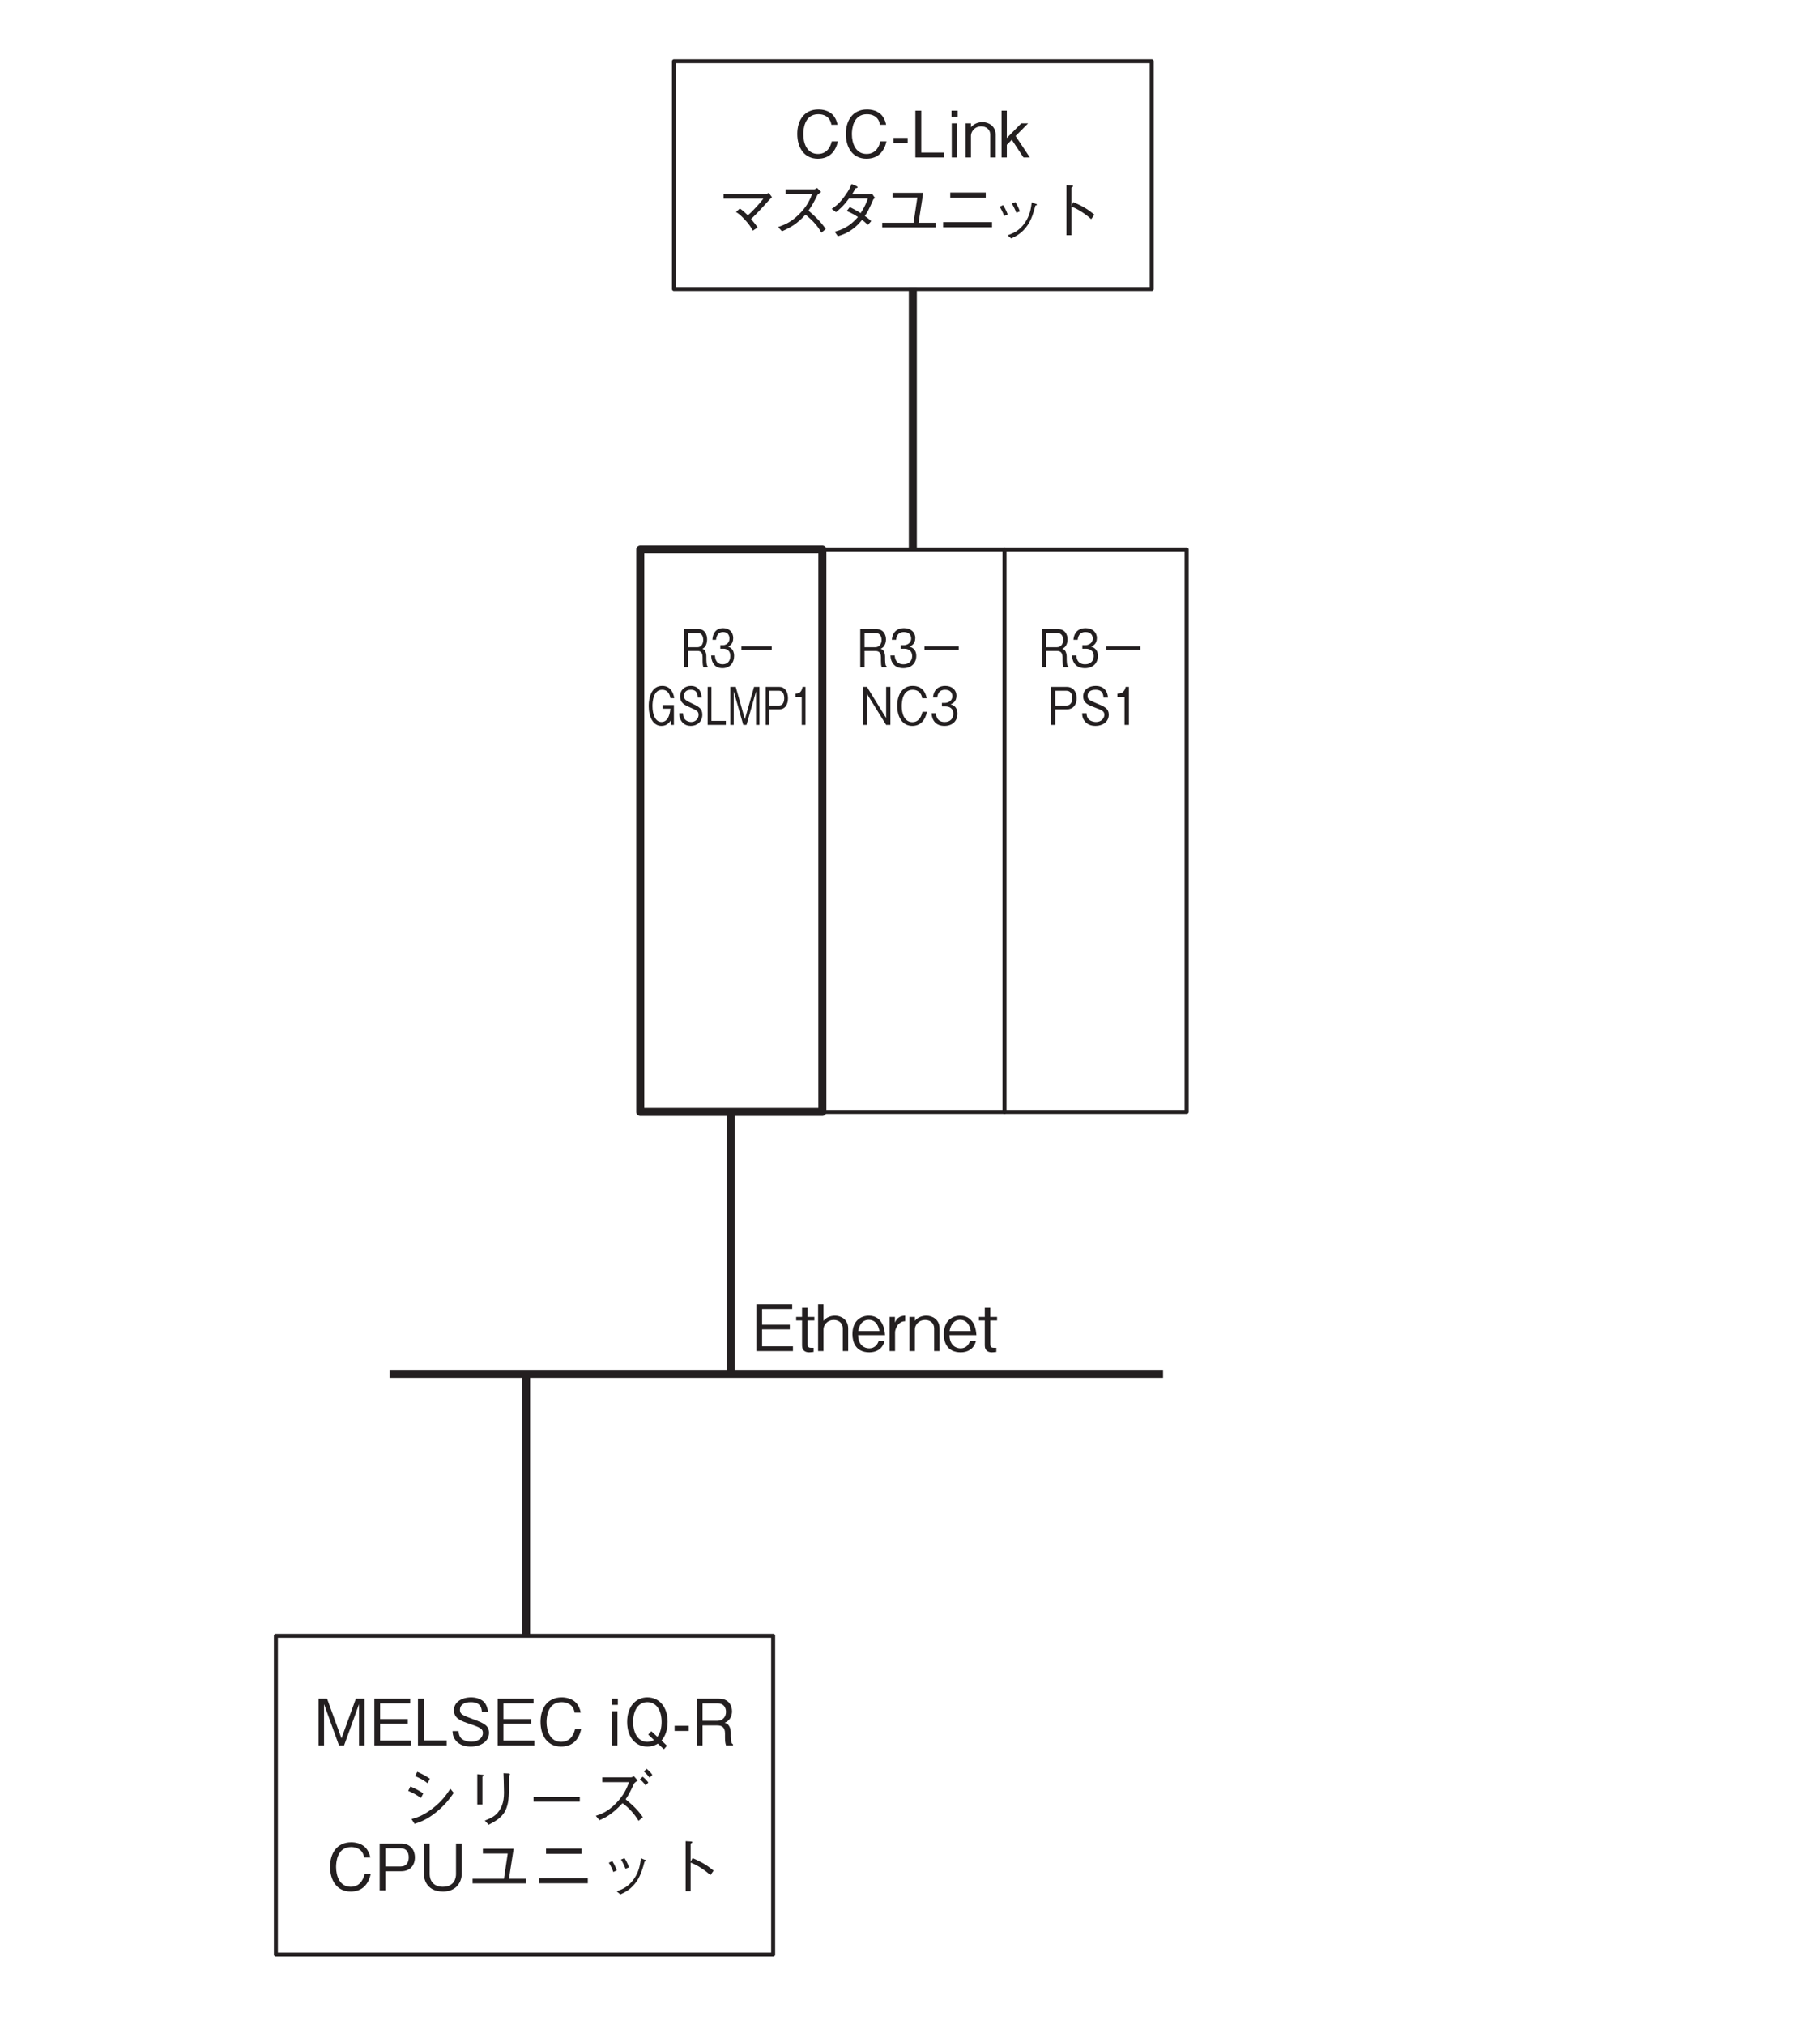 <?xml version="1.0" encoding="UTF-8"?>
<svg xmlns="http://www.w3.org/2000/svg" xmlns:xlink="http://www.w3.org/1999/xlink" width="226.77pt" height="252.29pt" viewBox="0 0 226.77 252.29" version="1.2">
<defs>
<g>
<symbol overflow="visible" id="glyph0-0">
<path style="stroke:none;" d="M 0.797 0.953 L 7.188 0.953 L 7.188 -7.031 L 0.797 -7.031 Z M 4 -3.359 L 1.453 -6.625 L 6.531 -6.625 Z M 4.25 -3.031 L 6.781 -6.297 L 6.781 0.234 Z M 1.453 0.562 L 4 -2.703 L 6.531 0.562 Z M 1.203 -6.297 L 3.734 -3.031 L 1.203 0.234 Z M 1.203 -6.297 "/>
</symbol>
<symbol overflow="visible" id="glyph0-1">
<path style="stroke:none;" d="M 5.188 0 L 5.188 -0.594 L 1.344 -0.594 L 1.344 -2.703 L 4.797 -2.703 L 4.797 -3.281 L 1.344 -3.281 L 1.344 -5.234 L 5.094 -5.234 L 5.094 -5.828 L 0.625 -5.828 L 0.625 0 Z M 5.188 0 "/>
</symbol>
<symbol overflow="visible" id="glyph0-2">
<path style="stroke:none;" d="M 2.391 -3.812 L 2.391 -4.25 L 1.547 -4.25 L 1.547 -5.391 L 0.859 -5.391 L 0.859 -4.25 L 0.125 -4.25 L 0.125 -3.812 L 0.859 -3.812 L 0.859 -0.688 C 0.859 -0.031 1.312 0.156 1.734 0.156 C 1.891 0.156 2 0.141 2.297 0.109 L 2.297 -0.406 L 2.109 -0.406 C 1.797 -0.406 1.547 -0.406 1.547 -0.859 L 1.547 -3.812 Z M 2.391 -3.812 "/>
</symbol>
<symbol overflow="visible" id="glyph0-3">
<path style="stroke:none;" d="M 4.094 0 L 4.094 -2.828 C 4.094 -3.938 3.188 -4.406 2.453 -4.406 C 1.906 -4.406 1.359 -4.188 1.016 -3.766 L 1.016 -5.828 L 0.344 -5.828 L 0.344 0 L 1.016 0 L 1.016 -2.719 C 1.016 -3.156 1.422 -3.875 2.312 -3.875 C 2.828 -3.875 3.422 -3.562 3.422 -2.812 L 3.422 0 Z M 4.094 0 "/>
</symbol>
<symbol overflow="visible" id="glyph0-4">
<path style="stroke:none;" d="M 4.25 -1.984 C 4.219 -2.312 4.188 -2.812 3.938 -3.328 C 3.688 -3.859 3.188 -4.406 2.234 -4.406 C 1.312 -4.406 0.188 -3.844 0.188 -2.094 C 0.188 -1.188 0.547 0.156 2.297 0.156 C 3.109 0.156 3.906 -0.203 4.188 -1.234 L 3.453 -1.234 C 3.344 -0.969 3.094 -0.344 2.266 -0.344 C 1.672 -0.344 0.922 -0.734 0.891 -1.984 Z M 3.547 -2.5 L 0.906 -2.5 C 1.047 -3.266 1.422 -3.891 2.234 -3.891 C 3.281 -3.891 3.5 -2.781 3.547 -2.5 Z M 3.547 -2.5 "/>
</symbol>
<symbol overflow="visible" id="glyph0-5">
<path style="stroke:none;" d="M 2.328 -3.719 L 2.328 -4.406 C 1.469 -4.406 1.188 -3.859 1.047 -3.562 L 1.047 -4.25 L 0.391 -4.25 L 0.391 0 L 1.062 0 L 1.062 -2.328 C 1.062 -2.656 1.266 -3.094 1.453 -3.312 C 1.703 -3.578 1.969 -3.719 2.328 -3.719 Z M 2.328 -3.719 "/>
</symbol>
<symbol overflow="visible" id="glyph0-6">
<path style="stroke:none;" d="M 4.094 0 L 4.094 -2.828 C 4.094 -3.938 3.188 -4.406 2.453 -4.406 C 1.906 -4.406 1.359 -4.188 1.016 -3.766 L 1.016 -4.25 L 0.344 -4.25 L 0.344 0 L 1.016 0 L 1.016 -2.719 C 1.016 -3.156 1.422 -3.875 2.312 -3.875 C 2.828 -3.875 3.422 -3.562 3.422 -2.812 L 3.422 0 Z M 4.094 0 "/>
</symbol>
<symbol overflow="visible" id="glyph0-7">
<path style="stroke:none;" d="M 6.344 0 L 6.344 -5.828 L 5.266 -5.828 L 3.469 -0.875 L 1.672 -5.828 L 0.609 -5.828 L 0.609 0 L 1.297 0 L 1.297 -5.141 L 3.156 0 L 3.797 0 L 5.656 -5.141 L 5.656 0 Z M 6.344 0 "/>
</symbol>
<symbol overflow="visible" id="glyph0-8">
<path style="stroke:none;" d="M 4.172 0 L 4.172 -0.609 L 1.328 -0.609 L 1.328 -5.828 L 0.594 -5.828 L 0.594 0 Z M 4.172 0 "/>
</symbol>
<symbol overflow="visible" id="glyph0-9">
<path style="stroke:none;" d="M 5.016 -1.562 C 5.016 -2.453 4.391 -2.766 3.109 -3.234 C 1.656 -3.781 1.391 -3.875 1.391 -4.438 C 1.391 -5.016 1.859 -5.391 2.75 -5.391 C 4.031 -5.391 4.094 -4.562 4.125 -4.188 L 4.875 -4.188 C 4.859 -4.391 4.812 -4.781 4.562 -5.188 C 4.094 -5.906 3.156 -5.984 2.781 -5.984 C 1.594 -5.984 0.641 -5.375 0.641 -4.391 C 0.641 -3.344 1.531 -3.031 2.672 -2.656 C 4 -2.203 4.25 -2.031 4.25 -1.531 C 4.25 -1.016 3.75 -0.453 2.812 -0.453 C 2.594 -0.453 2.047 -0.5 1.656 -0.781 C 1.266 -1.078 1.234 -1.547 1.219 -1.781 L 0.469 -1.781 C 0.484 -1.516 0.5 -1.109 0.797 -0.703 C 1.328 0.062 2.25 0.156 2.734 0.156 C 3.969 0.156 5.016 -0.484 5.016 -1.562 Z M 5.016 -1.562 "/>
</symbol>
<symbol overflow="visible" id="glyph0-10">
<path style="stroke:none;" d="M 5.562 -2 L 4.797 -2 C 4.719 -1.703 4.422 -0.438 3.078 -0.438 C 1.703 -0.438 1.25 -1.781 1.25 -2.906 C 1.25 -3.453 1.359 -5.391 3.125 -5.391 C 3.75 -5.391 4.578 -5.141 4.75 -4.078 L 5.516 -4.078 C 5.469 -4.297 5.391 -4.656 5.125 -5.062 C 4.562 -5.906 3.531 -5.984 3.141 -5.984 C 1.328 -5.984 0.5 -4.578 0.5 -2.938 C 0.5 -1.203 1.375 0.156 3.062 0.156 C 4.547 0.156 5.281 -0.781 5.562 -2 Z M 5.562 -2 "/>
</symbol>
<symbol overflow="visible" id="glyph0-11">
<path style="stroke:none;" d=""/>
</symbol>
<symbol overflow="visible" id="glyph0-12">
<path style="stroke:none;" d="M 1.422 -5.047 L 1.422 -5.828 L 0.656 -5.828 L 0.656 -5.047 Z M 1.375 0 L 1.375 -4.25 L 0.688 -4.25 L 0.688 0 Z M 1.375 0 "/>
</symbol>
<symbol overflow="visible" id="glyph0-13">
<path style="stroke:none;" d="M 5.562 -2.922 C 5.562 -4.797 4.516 -5.984 3.031 -5.984 C 1.547 -5.984 0.516 -4.781 0.516 -2.922 C 0.516 -1.047 1.531 0.156 3.031 0.156 C 3.75 0.156 4.203 -0.125 4.344 -0.219 L 5.094 0.484 L 5.484 0.047 L 4.797 -0.609 C 5.484 -1.359 5.562 -2.469 5.562 -2.922 Z M 4.812 -2.922 C 4.812 -2.266 4.688 -1.594 4.281 -1.062 L 3.531 -1.766 L 3.141 -1.344 L 3.859 -0.672 C 3.609 -0.516 3.328 -0.438 3.031 -0.438 C 1.922 -0.438 1.266 -1.469 1.266 -2.922 C 1.266 -4.391 1.922 -5.391 3.031 -5.391 C 4.156 -5.391 4.812 -4.359 4.812 -2.922 Z M 4.812 -2.922 "/>
</symbol>
<symbol overflow="visible" id="glyph0-14">
<path style="stroke:none;" d="M 2.141 -1.797 L 2.141 -2.438 L 0.375 -2.438 L 0.375 -1.797 Z M 2.141 -1.797 "/>
</symbol>
<symbol overflow="visible" id="glyph0-15">
<path style="stroke:none;" d="M 5.141 0 L 5.141 -0.125 C 5.016 -0.203 4.969 -0.266 4.922 -0.453 C 4.891 -0.609 4.859 -0.875 4.859 -1.125 L 4.859 -1.562 C 4.859 -1.734 4.844 -2.094 4.656 -2.406 C 4.484 -2.703 4.312 -2.75 4.094 -2.812 C 4.25 -2.875 4.406 -2.953 4.562 -3.109 C 4.859 -3.375 5.016 -3.828 5.016 -4.25 C 5.016 -4.984 4.578 -5.828 3.391 -5.828 L 0.625 -5.828 L 0.625 0 L 1.344 0 L 1.344 -2.484 L 3.172 -2.484 C 3.703 -2.484 4.141 -2.297 4.141 -1.5 L 4.141 -1 C 4.141 -0.516 4.172 -0.297 4.266 0 Z M 4.266 -4.172 C 4.266 -3.562 3.859 -3.062 3.188 -3.062 L 1.344 -3.062 L 1.344 -5.234 L 3.25 -5.234 C 3.953 -5.234 4.266 -4.734 4.266 -4.172 Z M 4.266 -4.172 "/>
</symbol>
<symbol overflow="visible" id="glyph0-16">
<path style="stroke:none;" d="M 2.312 -5.75 C 3.141 -5.391 3.516 -5.141 3.859 -4.859 L 4.156 -5.422 C 3.641 -5.781 3.062 -6.078 2.578 -6.281 Z M 1.453 -3.906 C 2.203 -3.578 2.578 -3.359 3.031 -3.016 L 3.328 -3.594 C 2.781 -3.969 2.156 -4.281 1.719 -4.453 Z M 6.703 -4.172 C 6.219 -3.453 5.672 -2.609 4.406 -1.656 C 3.25 -0.781 2.469 -0.562 1.859 -0.391 L 2.25 0.203 C 3 -0.047 3.812 -0.328 5.016 -1.312 C 6.141 -2.25 6.688 -3.031 7.125 -3.656 Z M 6.703 -4.172 "/>
</symbol>
<symbol overflow="visible" id="glyph0-17">
<path style="stroke:none;" d="M 2.078 -5.984 L 2.078 -2.203 L 2.719 -2.203 L 2.719 -5.672 C 2.859 -5.781 2.859 -5.797 2.859 -5.844 C 2.859 -5.906 2.766 -5.922 2.703 -5.922 Z M 3.5 0.312 C 4.25 -0.078 5.312 -0.609 5.719 -1.781 C 6.047 -2.703 6.031 -3.484 6.031 -5.766 C 6.141 -5.938 6.156 -5.953 6.156 -5.984 C 6.156 -6.062 6.016 -6.062 5.984 -6.078 L 5.344 -6.109 C 5.359 -5.484 5.359 -5.438 5.375 -5.188 C 5.375 -4.969 5.406 -3.906 5.406 -3.672 C 5.406 -2.406 5.062 -1.719 4.609 -1.172 C 4.281 -0.797 3.938 -0.562 3.016 -0.203 Z M 3.5 0.312 "/>
</symbol>
<symbol overflow="visible" id="glyph0-18">
<path style="stroke:none;" d="M 6.875 -2.562 L 6.875 -3.141 L 1.109 -3.141 L 1.109 -2.562 Z M 6.875 -2.562 "/>
</symbol>
<symbol overflow="visible" id="glyph0-19">
<path style="stroke:none;" d="M 5.641 -5.734 C 5.547 -5.688 5.375 -5.594 5.281 -5.594 L 1.703 -5.594 L 1.703 -5 L 5.031 -5 C 4.781 -4.312 4.453 -3.438 3.422 -2.375 C 2.391 -1.312 1.578 -1.016 0.891 -0.797 L 1.344 -0.25 C 1.938 -0.5 2.891 -0.922 4.219 -2.375 C 5.016 -1.797 5.672 -1.078 6.219 -0.172 L 6.75 -0.625 C 6.25 -1.375 5.656 -2 4.609 -2.859 C 4.938 -3.344 5.062 -3.531 5.672 -4.844 C 5.766 -4.953 5.797 -4.984 6.109 -5.203 Z M 6.875 -6.328 C 7.234 -6.031 7.469 -5.719 7.594 -5.547 L 7.938 -5.906 C 7.703 -6.234 7.453 -6.469 7.234 -6.656 Z M 6.391 -5.359 C 6.609 -5.172 6.922 -4.859 7.094 -4.594 L 7.438 -4.953 C 7.359 -5.062 7.078 -5.406 6.734 -5.672 Z M 6.391 -5.359 "/>
</symbol>
<symbol overflow="visible" id="glyph0-20">
<path style="stroke:none;" d="M 5.016 -4.094 C 5.016 -5.188 4.297 -5.828 3.328 -5.828 L 0.625 -5.828 L 0.625 0 L 1.344 0 L 1.344 -2.375 L 3.328 -2.375 C 4.406 -2.375 5.016 -3.109 5.016 -4.094 Z M 4.25 -4.109 C 4.25 -3.516 3.984 -2.969 3.25 -2.969 L 1.344 -2.969 L 1.344 -5.234 L 3.25 -5.234 C 3.922 -5.234 4.25 -4.797 4.25 -4.109 Z M 4.25 -4.109 "/>
</symbol>
<symbol overflow="visible" id="glyph0-21">
<path style="stroke:none;" d="M 5.391 -2.109 L 5.391 -5.828 L 4.672 -5.828 L 4.672 -2 C 4.672 -1.641 4.547 -0.438 3.016 -0.438 C 1.828 -0.438 1.391 -1.266 1.391 -2 L 1.391 -5.828 L 0.656 -5.828 L 0.656 -2.109 C 0.656 -1.609 0.859 0.156 3.062 0.156 C 4.594 0.156 5.391 -0.891 5.391 -2.109 Z M 5.391 -2.109 "/>
</symbol>
<symbol overflow="visible" id="glyph0-22">
<path style="stroke:none;" d="M 4.594 -1.438 L 0.688 -1.438 L 0.688 -0.859 L 7.344 -0.859 L 7.344 -1.438 L 5.219 -1.438 L 5.797 -5.172 L 1.969 -5.172 L 1.969 -4.578 L 5.062 -4.578 Z M 4.594 -1.438 "/>
</symbol>
<symbol overflow="visible" id="glyph0-23">
<path style="stroke:none;" d="M 6.281 -4.547 L 6.281 -5.203 L 1.859 -5.203 L 1.859 -4.547 Z M 0.969 -0.875 L 7.062 -0.875 L 7.062 -1.516 L 0.969 -1.516 Z M 0.969 -0.875 "/>
</symbol>
<symbol overflow="visible" id="glyph0-24">
<path style="stroke:none;" d="M 1.703 -3.438 C 1.859 -3.188 2.094 -2.781 2.266 -2.281 L 2.703 -2.484 C 2.516 -3 2.266 -3.438 2.141 -3.641 Z M 3.219 -3.828 C 3.344 -3.641 3.594 -3.188 3.781 -2.688 L 4.219 -2.859 C 4.062 -3.344 3.812 -3.781 3.656 -4.016 Z M 3.141 0.516 C 3.797 0.203 4.516 -0.156 5.188 -1.141 C 5.672 -1.844 5.953 -2.781 6.156 -3.578 C 6.328 -3.641 6.344 -3.641 6.344 -3.703 C 6.344 -3.734 6.297 -3.781 6.109 -3.828 L 5.703 -4 C 5.609 -3.266 5.5 -2.375 4.828 -1.406 C 4.109 -0.391 3.359 -0.125 2.688 0.125 Z M 3.141 0.516 "/>
</symbol>
<symbol overflow="visible" id="glyph0-25">
<path style="stroke:none;" d="M 3.922 -3.547 L 3.922 -5.812 C 4.062 -5.906 4.125 -5.938 4.125 -5.984 C 4.125 -6.094 3.938 -6.094 3.891 -6.094 L 3.297 -6.125 L 3.297 0.109 L 3.922 0.109 L 3.922 -3.453 C 4.281 -3.312 4.656 -3.156 5.297 -2.734 C 5.844 -2.375 6.141 -2.094 6.391 -1.891 L 6.781 -2.453 C 6.047 -3.047 5.516 -3.422 4.156 -4.016 Z M 3.922 -3.547 "/>
</symbol>
<symbol overflow="visible" id="glyph0-26">
<path style="stroke:none;" d="M 3.922 0 L 2.141 -2.672 L 3.703 -4.25 L 2.844 -4.25 L 1.047 -2.422 L 1.047 -5.828 L 0.391 -5.828 L 0.391 0 L 1.047 0 L 1.047 -1.578 L 1.672 -2.203 L 3.125 0 Z M 3.922 0 "/>
</symbol>
<symbol overflow="visible" id="glyph0-27">
<path style="stroke:none;" d="M 2.578 -2.781 C 2.812 -2.641 3.094 -2.453 3.641 -1.875 C 4.25 -1.219 4.469 -0.844 4.672 -0.453 L 5.281 -0.859 C 5 -1.25 4.797 -1.516 4.453 -1.906 C 4.938 -2.359 5.266 -2.672 6.734 -4.297 C 6.828 -4.406 7.062 -4.625 7.062 -4.625 L 6.672 -5.156 C 6.484 -5.062 6.312 -5.031 6.219 -5.031 L 1.031 -5.031 L 1.031 -4.453 L 6 -4.453 C 5.656 -4 4.719 -2.922 4.062 -2.375 C 3.609 -2.797 3.344 -3.031 3.062 -3.219 Z M 2.578 -2.781 "/>
</symbol>
<symbol overflow="visible" id="glyph0-28">
<path style="stroke:none;" d="M 5.828 -5.781 C 5.734 -5.719 5.578 -5.609 5.453 -5.609 L 1.891 -5.609 L 1.891 -5.047 L 5.219 -5.047 C 4.938 -4.344 4.594 -3.484 3.531 -2.453 C 2.484 -1.422 1.656 -1.156 0.969 -0.906 L 1.453 -0.375 C 2.531 -0.859 3.375 -1.328 4.375 -2.453 C 4.578 -2.281 4.891 -2.047 5.344 -1.578 C 5.922 -0.969 6.141 -0.594 6.359 -0.203 L 6.906 -0.656 C 6.25 -1.625 5.484 -2.328 4.75 -2.953 C 5.172 -3.547 5.391 -3.922 5.859 -4.891 C 5.953 -5.016 5.969 -5.031 6.328 -5.266 Z M 5.828 -5.781 "/>
</symbol>
<symbol overflow="visible" id="glyph0-29">
<path style="stroke:none;" d="M 6.266 -5.062 C 6.125 -5.031 5.875 -4.984 5.734 -4.984 L 3.781 -4.984 C 4.062 -5.453 4.094 -5.5 4.203 -5.734 C 4.266 -5.734 4.469 -5.766 4.469 -5.859 C 4.469 -5.891 4.438 -5.953 4.344 -6 L 3.719 -6.266 C 3.609 -5.984 3.438 -5.531 2.891 -4.797 C 2.234 -3.859 1.75 -3.516 1.25 -3.172 L 1.781 -2.766 C 2.141 -3.047 2.656 -3.453 3.406 -4.469 L 5.75 -4.469 C 5.625 -4.062 5.406 -3.5 4.859 -2.641 C 4.641 -2.781 4.234 -3.031 3.5 -3.391 L 3.125 -2.906 C 3.766 -2.625 4.094 -2.438 4.516 -2.156 C 4.203 -1.812 3.859 -1.406 3.188 -0.984 C 2.516 -0.562 2.016 -0.438 1.609 -0.328 L 2.016 0.234 C 2.5 0.078 3.047 -0.078 3.75 -0.578 C 4.406 -1.031 4.75 -1.469 5.031 -1.797 C 5.25 -1.641 5.406 -1.5 5.75 -1.172 L 6.172 -1.641 C 5.922 -1.891 5.656 -2.094 5.375 -2.281 C 5.719 -2.797 5.844 -3 6.422 -4.328 C 6.469 -4.391 6.484 -4.422 6.641 -4.531 Z M 6.266 -5.062 "/>
</symbol>
<symbol overflow="visible" id="glyph1-0">
<path style="stroke:none;" d="M 0.516 0.781 L 4.672 0.781 L 4.672 -5.703 L 0.516 -5.703 Z M 2.594 -2.734 L 0.938 -5.375 L 4.25 -5.375 Z M 2.766 -2.469 L 4.406 -5.109 L 4.406 0.188 Z M 0.938 0.453 L 2.594 -2.203 L 4.25 0.453 Z M 0.781 -5.109 L 2.422 -2.469 L 0.781 0.188 Z M 0.781 -5.109 "/>
</symbol>
<symbol overflow="visible" id="glyph1-1">
<path style="stroke:none;" d="M 3.328 0 L 3.328 -0.094 C 3.25 -0.156 3.234 -0.219 3.203 -0.359 C 3.188 -0.5 3.156 -0.703 3.156 -0.922 L 3.156 -1.266 C 3.156 -1.406 3.156 -1.703 3.031 -1.953 C 2.922 -2.203 2.797 -2.234 2.656 -2.281 C 2.766 -2.344 2.859 -2.406 2.969 -2.516 C 3.156 -2.75 3.25 -3.109 3.25 -3.453 C 3.25 -4.047 2.969 -4.734 2.203 -4.734 L 0.406 -4.734 L 0.406 0 L 0.875 0 L 0.875 -2.016 L 2.062 -2.016 C 2.406 -2.016 2.688 -1.875 2.688 -1.219 L 2.688 -0.812 C 2.688 -0.422 2.719 -0.234 2.781 0 Z M 2.766 -3.391 C 2.766 -2.891 2.516 -2.484 2.062 -2.484 L 0.875 -2.484 L 0.875 -4.25 L 2.109 -4.25 C 2.578 -4.25 2.766 -3.844 2.766 -3.391 Z M 2.766 -3.391 "/>
</symbol>
<symbol overflow="visible" id="glyph1-2">
<path style="stroke:none;" d="M 3.062 -1.391 C 3.062 -2.312 2.5 -2.484 2.297 -2.562 C 2.453 -2.625 2.953 -2.828 2.953 -3.625 C 2.953 -4.359 2.453 -4.859 1.688 -4.859 C 1.109 -4.859 0.422 -4.547 0.359 -3.406 L 0.812 -3.406 C 0.828 -3.578 0.859 -3.812 1.016 -4.047 C 1.172 -4.297 1.438 -4.375 1.688 -4.375 C 2.312 -4.375 2.484 -3.922 2.484 -3.562 C 2.484 -2.938 1.969 -2.734 1.672 -2.734 L 1.344 -2.734 L 1.344 -2.297 L 1.734 -2.297 C 2.141 -2.297 2.594 -2.078 2.594 -1.391 C 2.594 -0.812 2.281 -0.359 1.641 -0.359 C 0.734 -0.359 0.688 -1.219 0.672 -1.453 L 0.203 -1.453 C 0.219 -1.219 0.234 -0.875 0.438 -0.516 C 0.719 0 1.188 0.125 1.625 0.125 C 2.547 0.125 3.062 -0.547 3.062 -1.391 Z M 3.062 -1.391 "/>
</symbol>
<symbol overflow="visible" id="glyph1-3">
<path style="stroke:none;" d="M 0.703 -2.141 L 4.484 -2.141 L 4.484 -2.594 L 0.703 -2.594 Z M 0.703 -2.141 "/>
</symbol>
<symbol overflow="visible" id="glyph2-0">
<path style="stroke:none;" d="M 0.5 0.781 L 4.562 0.781 L 4.562 -5.703 L 0.5 -5.703 Z M 2.531 -2.734 L 0.922 -5.375 L 4.141 -5.375 Z M 2.688 -2.469 L 4.297 -5.109 L 4.297 0.188 Z M 0.922 0.453 L 2.531 -2.203 L 4.141 0.453 Z M 0.766 -5.109 L 2.375 -2.469 L 0.766 0.188 Z M 0.766 -5.109 "/>
</symbol>
<symbol overflow="visible" id="glyph2-1">
<path style="stroke:none;" d="M 3.516 -3.328 C 3.375 -4.234 2.875 -4.859 2.016 -4.859 C 0.688 -4.859 0.328 -3.438 0.328 -2.359 C 0.328 -0.953 0.891 0.125 1.906 0.125 C 2.594 0.125 2.875 -0.266 3.094 -0.578 L 3.094 0 L 3.469 0 L 3.469 -2.469 L 2.047 -2.469 L 2.047 -2.016 L 3.031 -2.016 C 3 -1.688 2.875 -0.359 1.922 -0.359 C 1.156 -0.359 0.797 -1.281 0.797 -2.359 C 0.797 -2.828 0.875 -4.375 2 -4.375 C 2.828 -4.375 2.984 -3.609 3.031 -3.328 Z M 3.516 -3.328 "/>
</symbol>
<symbol overflow="visible" id="glyph2-2">
<path style="stroke:none;" d="M 3.172 -1.266 C 3.172 -2 2.781 -2.25 1.969 -2.625 C 1.047 -3.078 0.891 -3.156 0.891 -3.609 C 0.891 -4.078 1.172 -4.375 1.75 -4.375 C 2.562 -4.375 2.594 -3.703 2.609 -3.391 L 3.094 -3.391 C 3.078 -3.562 3.047 -3.891 2.891 -4.203 C 2.594 -4.797 2 -4.859 1.766 -4.859 C 1 -4.859 0.406 -4.375 0.406 -3.562 C 0.406 -2.703 0.969 -2.469 1.688 -2.156 C 2.531 -1.797 2.703 -1.656 2.703 -1.25 C 2.703 -0.828 2.375 -0.359 1.781 -0.359 C 1.641 -0.359 1.297 -0.406 1.047 -0.641 C 0.797 -0.875 0.781 -1.266 0.766 -1.453 L 0.297 -1.453 C 0.297 -1.219 0.312 -0.906 0.5 -0.578 C 0.844 0.047 1.422 0.125 1.734 0.125 C 2.516 0.125 3.172 -0.391 3.172 -1.266 Z M 3.172 -1.266 "/>
</symbol>
<symbol overflow="visible" id="glyph2-3">
<path style="stroke:none;" d="M 2.641 0 L 2.641 -0.5 L 0.844 -0.5 L 0.844 -4.734 L 0.375 -4.734 L 0.375 0 Z M 2.641 0 "/>
</symbol>
<symbol overflow="visible" id="glyph2-4">
<path style="stroke:none;" d="M 4.016 0 L 4.016 -4.734 L 3.344 -4.734 L 2.203 -0.703 L 1.062 -4.734 L 0.391 -4.734 L 0.391 0 L 0.812 0 L 0.812 -4.172 L 2 0 L 2.406 0 L 3.594 -4.172 L 3.594 0 Z M 4.016 0 "/>
</symbol>
<symbol overflow="visible" id="glyph2-5">
<path style="stroke:none;" d="M 3.172 -3.312 C 3.172 -4.219 2.719 -4.734 2.109 -4.734 L 0.391 -4.734 L 0.391 0 L 0.844 0 L 0.844 -1.938 L 2.109 -1.938 C 2.797 -1.938 3.172 -2.516 3.172 -3.312 Z M 2.703 -3.328 C 2.703 -2.859 2.531 -2.406 2.062 -2.406 L 0.844 -2.406 L 0.844 -4.25 L 2.062 -4.25 C 2.484 -4.25 2.703 -3.891 2.703 -3.328 Z M 2.703 -3.328 "/>
</symbol>
<symbol overflow="visible" id="glyph2-6">
<path style="stroke:none;" d="M 1.891 0 L 1.891 -4.734 L 1.531 -4.734 C 1.375 -3.938 0.969 -3.906 0.641 -3.891 L 0.641 -3.469 L 1.422 -3.469 L 1.422 0 Z M 1.891 0 "/>
</symbol>
<symbol overflow="visible" id="glyph3-0">
<path style="stroke:none;" d="M 0.578 0.781 L 5.25 0.781 L 5.25 -5.703 L 0.578 -5.703 Z M 2.922 -2.734 L 1.062 -5.375 L 4.766 -5.375 Z M 3.094 -2.469 L 4.953 -5.109 L 4.953 0.188 Z M 1.062 0.453 L 2.922 -2.203 L 4.766 0.453 Z M 0.875 -5.109 L 2.734 -2.469 L 0.875 0.188 Z M 0.875 -5.109 "/>
</symbol>
<symbol overflow="visible" id="glyph3-1">
<path style="stroke:none;" d="M 3.75 0 L 3.75 -0.094 C 3.656 -0.156 3.625 -0.219 3.594 -0.359 C 3.578 -0.5 3.547 -0.703 3.547 -0.922 L 3.547 -1.266 C 3.547 -1.406 3.531 -1.703 3.406 -1.953 C 3.281 -2.203 3.141 -2.234 2.984 -2.281 C 3.094 -2.344 3.219 -2.406 3.328 -2.516 C 3.547 -2.75 3.656 -3.109 3.656 -3.453 C 3.656 -4.047 3.344 -4.734 2.484 -4.734 L 0.453 -4.734 L 0.453 0 L 0.984 0 L 0.984 -2.016 L 2.312 -2.016 C 2.703 -2.016 3.031 -1.875 3.031 -1.219 L 3.031 -0.812 C 3.031 -0.422 3.047 -0.234 3.125 0 Z M 3.109 -3.391 C 3.109 -2.891 2.828 -2.484 2.328 -2.484 L 0.984 -2.484 L 0.984 -4.25 L 2.375 -4.25 C 2.891 -4.25 3.109 -3.844 3.109 -3.391 Z M 3.109 -3.391 "/>
</symbol>
<symbol overflow="visible" id="glyph3-2">
<path style="stroke:none;" d="M 3.438 -1.391 C 3.438 -2.312 2.812 -2.484 2.578 -2.562 C 2.75 -2.625 3.312 -2.828 3.312 -3.625 C 3.312 -4.359 2.75 -4.859 1.906 -4.859 C 1.25 -4.859 0.484 -4.547 0.391 -3.406 L 0.922 -3.406 C 0.938 -3.578 0.969 -3.812 1.141 -4.047 C 1.328 -4.297 1.609 -4.375 1.891 -4.375 C 2.609 -4.375 2.797 -3.922 2.797 -3.562 C 2.797 -2.938 2.203 -2.734 1.875 -2.734 L 1.5 -2.734 L 1.5 -2.297 L 1.953 -2.297 C 2.406 -2.297 2.922 -2.078 2.922 -1.391 C 2.922 -0.812 2.562 -0.359 1.844 -0.359 C 0.828 -0.359 0.766 -1.219 0.75 -1.453 L 0.219 -1.453 C 0.234 -1.219 0.25 -0.875 0.484 -0.516 C 0.812 0 1.344 0.125 1.828 0.125 C 2.859 0.125 3.438 -0.547 3.438 -1.391 Z M 3.438 -1.391 "/>
</symbol>
<symbol overflow="visible" id="glyph3-3">
<path style="stroke:none;" d="M 0.781 -2.141 L 5.047 -2.141 L 5.047 -2.594 L 0.781 -2.594 Z M 0.781 -2.141 "/>
</symbol>
<symbol overflow="visible" id="glyph3-4">
<path style="stroke:none;" d="M 3.938 0 L 3.938 -4.734 L 3.406 -4.734 L 3.406 -0.859 L 1.016 -4.734 L 0.484 -4.734 L 0.484 0 L 1.016 0 L 1.016 -3.859 L 3.406 0 Z M 3.938 0 "/>
</symbol>
<symbol overflow="visible" id="glyph3-5">
<path style="stroke:none;" d="M 4.062 -1.625 L 3.5 -1.625 C 3.438 -1.375 3.234 -0.344 2.25 -0.344 C 1.234 -0.344 0.906 -1.453 0.922 -2.359 C 0.922 -2.812 1 -4.375 2.281 -4.375 C 2.734 -4.375 3.344 -4.172 3.469 -3.312 L 4.031 -3.312 C 4 -3.484 3.938 -3.781 3.734 -4.125 C 3.328 -4.797 2.578 -4.859 2.297 -4.859 C 0.969 -4.859 0.359 -3.719 0.359 -2.375 C 0.359 -0.969 1.016 0.125 2.234 0.125 C 3.312 0.125 3.859 -0.641 4.062 -1.625 Z M 4.062 -1.625 "/>
</symbol>
<symbol overflow="visible" id="glyph3-6">
<path style="stroke:none;" d="M 3.656 -3.312 C 3.656 -4.219 3.141 -4.734 2.438 -4.734 L 0.453 -4.734 L 0.453 0 L 0.984 0 L 0.984 -1.938 L 2.438 -1.938 C 3.219 -1.938 3.656 -2.516 3.656 -3.312 Z M 3.109 -3.328 C 3.109 -2.859 2.906 -2.406 2.375 -2.406 L 0.984 -2.406 L 0.984 -4.25 L 2.375 -4.25 C 2.859 -4.25 3.109 -3.891 3.109 -3.328 Z M 3.109 -3.328 "/>
</symbol>
<symbol overflow="visible" id="glyph3-7">
<path style="stroke:none;" d="M 3.656 -1.266 C 3.656 -2 3.203 -2.25 2.266 -2.625 C 1.219 -3.078 1.016 -3.156 1.016 -3.609 C 1.016 -4.078 1.359 -4.375 2.016 -4.375 C 2.938 -4.375 2.984 -3.703 3 -3.391 L 3.562 -3.391 C 3.547 -3.562 3.516 -3.891 3.328 -4.203 C 2.984 -4.797 2.312 -4.859 2.031 -4.859 C 1.156 -4.859 0.469 -4.375 0.469 -3.562 C 0.469 -2.703 1.109 -2.469 1.953 -2.156 C 2.922 -1.797 3.109 -1.656 3.109 -1.25 C 3.109 -0.828 2.734 -0.359 2.062 -0.359 C 1.891 -0.359 1.5 -0.406 1.219 -0.641 C 0.922 -0.875 0.891 -1.266 0.891 -1.453 L 0.344 -1.453 C 0.344 -1.219 0.359 -0.906 0.578 -0.578 C 0.969 0.047 1.641 0.125 2 0.125 C 2.906 0.125 3.656 -0.391 3.656 -1.266 Z M 3.656 -1.266 "/>
</symbol>
<symbol overflow="visible" id="glyph3-8">
<path style="stroke:none;" d="M 2.172 0 L 2.172 -4.734 L 1.766 -4.734 C 1.578 -3.938 1.109 -3.906 0.734 -3.891 L 0.734 -3.469 L 1.625 -3.469 L 1.625 0 Z M 2.172 0 "/>
</symbol>
</g>
</defs>
<g id="surface1">
<path style="fill:none;stroke-width:10;stroke-linecap:butt;stroke-linejoin:miter;stroke:rgb(13.73%,12.16%,12.549%);stroke-opacity:1;stroke-miterlimit:4;" d="M 1135.331 2157.656 L 1135.331 1831.35 " transform="matrix(0.1,0,0,-0.1,0.204,251.582)"/>
<path style="fill:none;stroke-width:10;stroke-linecap:butt;stroke-linejoin:miter;stroke:rgb(13.73%,12.16%,12.549%);stroke-opacity:1;stroke-miterlimit:4;" d="M 908.561 1130.751 L 908.561 804.405 " transform="matrix(0.1,0,0,-0.1,0.204,251.582)"/>
<path style="fill:none;stroke-width:10;stroke-linecap:butt;stroke-linejoin:miter;stroke:rgb(13.73%,12.16%,12.549%);stroke-opacity:1;stroke-miterlimit:4;" d="M 653.471 804.405 L 653.471 478.099 " transform="matrix(0.1,0,0,-0.1,0.204,251.582)"/>
<g style="fill:rgb(13.73%,12.16%,12.549%);fill-opacity:1;">
  <use xlink:href="#glyph0-1" x="93.612" y="168.307"/>
  <use xlink:href="#glyph0-2" x="99.076" y="168.307"/>
  <use xlink:href="#glyph0-3" x="101.589" y="168.307"/>
  <use xlink:href="#glyph0-4" x="106.025" y="168.307"/>
  <use xlink:href="#glyph0-5" x="110.46" y="168.307"/>
  <use xlink:href="#glyph0-6" x="112.973" y="168.307"/>
  <use xlink:href="#glyph0-4" x="117.409" y="168.307"/>
  <use xlink:href="#glyph0-2" x="121.844" y="168.307"/>
</g>
<g style="fill:rgb(13.73%,12.16%,12.549%);fill-opacity:1;">
  <use xlink:href="#glyph0-7" x="39.078" y="217.428"/>
  <use xlink:href="#glyph0-1" x="46.018" y="217.428"/>
  <use xlink:href="#glyph0-8" x="51.483" y="217.428"/>
  <use xlink:href="#glyph0-9" x="55.918" y="217.428"/>
  <use xlink:href="#glyph0-1" x="61.383" y="217.428"/>
  <use xlink:href="#glyph0-10" x="66.848" y="217.428"/>
  <use xlink:href="#glyph0-11" x="72.903" y="217.428"/>
  <use xlink:href="#glyph0-12" x="75.559" y="217.428"/>
  <use xlink:href="#glyph0-13" x="77.625" y="217.428"/>
  <use xlink:href="#glyph0-14" x="83.68" y="217.428"/>
  <use xlink:href="#glyph0-15" x="86.193" y="217.428"/>
</g>
<g style="fill:rgb(13.73%,12.16%,12.549%);fill-opacity:1;">
  <use xlink:href="#glyph0-16" x="49.412" y="227.002"/>
  <use xlink:href="#glyph0-17" x="57.39" y="227.002"/>
  <use xlink:href="#glyph0-18" x="65.367" y="227.002"/>
  <use xlink:href="#glyph0-19" x="73.345" y="227.002"/>
</g>
<g style="fill:rgb(13.73%,12.16%,12.549%);fill-opacity:1;">
  <use xlink:href="#glyph0-10" x="40.625" y="235.481"/>
  <use xlink:href="#glyph0-20" x="46.68" y="235.481"/>
  <use xlink:href="#glyph0-21" x="52.145" y="235.481"/>
  <use xlink:href="#glyph0-22" x="58.199" y="235.481"/>
  <use xlink:href="#glyph0-23" x="66.177" y="235.481"/>
  <use xlink:href="#glyph0-24" x="74.155" y="235.481"/>
  <use xlink:href="#glyph0-25" x="82.132" y="235.481"/>
</g>
<g style="fill:rgb(13.73%,12.16%,12.549%);fill-opacity:1;">
  <use xlink:href="#glyph1-1" x="84.855" y="83.11"/>
  <use xlink:href="#glyph1-2" x="88.407" y="83.11"/>
</g>
<g style="fill:rgb(13.73%,12.16%,12.549%);fill-opacity:1;">
  <use xlink:href="#glyph1-3" x="91.674" y="83.11"/>
</g>
<g style="fill:rgb(13.73%,12.16%,12.549%);fill-opacity:1;">
  <use xlink:href="#glyph2-1" x="80.499" y="90.297"/>
  <use xlink:href="#glyph2-2" x="84.337" y="90.297"/>
  <use xlink:href="#glyph2-3" x="87.8" y="90.297"/>
  <use xlink:href="#glyph2-4" x="90.611" y="90.297"/>
  <use xlink:href="#glyph2-5" x="95.01" y="90.297"/>
  <use xlink:href="#glyph2-6" x="98.473" y="90.297"/>
</g>
<g style="fill:rgb(13.73%,12.16%,12.549%);fill-opacity:1;">
  <use xlink:href="#glyph3-1" x="106.735" y="83.11"/>
  <use xlink:href="#glyph3-2" x="110.731" y="83.11"/>
</g>
<g style="fill:rgb(13.73%,12.16%,12.549%);fill-opacity:1;">
  <use xlink:href="#glyph3-3" x="114.405" y="83.11"/>
</g>
<g style="fill:rgb(13.73%,12.16%,12.549%);fill-opacity:1;">
  <use xlink:href="#glyph3-4" x="107.006" y="90.297"/>
  <use xlink:href="#glyph3-5" x="111.434" y="90.297"/>
</g>
<g style="fill:rgb(13.73%,12.16%,12.549%);fill-opacity:1;">
  <use xlink:href="#glyph3-2" x="115.862" y="90.297"/>
</g>
<g style="fill:rgb(13.73%,12.16%,12.549%);fill-opacity:1;">
  <use xlink:href="#glyph3-1" x="129.363" y="83.11"/>
  <use xlink:href="#glyph3-2" x="133.359" y="83.11"/>
</g>
<g style="fill:rgb(13.73%,12.16%,12.549%);fill-opacity:1;">
  <use xlink:href="#glyph3-3" x="137.034" y="83.11"/>
</g>
<g style="fill:rgb(13.73%,12.16%,12.549%);fill-opacity:1;">
  <use xlink:href="#glyph3-6" x="130.498" y="90.297"/>
  <use xlink:href="#glyph3-7" x="134.494" y="90.297"/>
</g>
<g style="fill:rgb(13.73%,12.16%,12.549%);fill-opacity:1;">
  <use xlink:href="#glyph3-8" x="138.49" y="90.297"/>
</g>
<path style="fill:none;stroke-width:5;stroke-linecap:round;stroke-linejoin:round;stroke:rgb(13.73%,12.16%,12.549%);stroke-opacity:1;stroke-miterlimit:4;" d="M 795.706 1130.751 L 1476.483 1130.751 L 1476.483 1831.35 L 795.706 1831.35 Z M 795.706 1130.751 " transform="matrix(0.1,0,0,-0.1,0.204,251.582)"/>
<path style="fill:none;stroke-width:5;stroke-linecap:round;stroke-linejoin:round;stroke:rgb(13.73%,12.16%,12.549%);stroke-opacity:1;stroke-miterlimit:4;" d="M 341.697 80.93 L 961.288 80.93 L 961.288 478.099 L 341.697 478.099 Z M 341.697 80.93 " transform="matrix(0.1,0,0,-0.1,0.204,251.582)"/>
<g style="fill:rgb(13.73%,12.16%,12.549%);fill-opacity:1;">
  <use xlink:href="#glyph0-10" x="98.84" y="19.617"/>
  <use xlink:href="#glyph0-10" x="104.895" y="19.617"/>
  <use xlink:href="#glyph0-14" x="110.95" y="19.617"/>
  <use xlink:href="#glyph0-8" x="113.463" y="19.617"/>
  <use xlink:href="#glyph0-12" x="117.898" y="19.617"/>
  <use xlink:href="#glyph0-6" x="119.965" y="19.617"/>
  <use xlink:href="#glyph0-26" x="124.4" y="19.617"/>
</g>
<g style="fill:rgb(13.73%,12.16%,12.549%);fill-opacity:1;">
  <use xlink:href="#glyph0-27" x="89.123" y="29.19"/>
</g>
<g style="fill:rgb(13.73%,12.16%,12.549%);fill-opacity:1;">
  <use xlink:href="#glyph0-28" x="95.984" y="29.19"/>
</g>
<g style="fill:rgb(13.73%,12.16%,12.549%);fill-opacity:1;">
  <use xlink:href="#glyph0-29" x="102.382" y="29.19"/>
</g>
<g style="fill:rgb(13.73%,12.16%,12.549%);fill-opacity:1;">
  <use xlink:href="#glyph0-22" x="109.235" y="29.19"/>
</g>
<g style="fill:rgb(13.73%,12.16%,12.549%);fill-opacity:1;">
  <use xlink:href="#glyph0-23" x="116.542" y="29.19"/>
</g>
<g style="fill:rgb(13.73%,12.16%,12.549%);fill-opacity:1;">
  <use xlink:href="#glyph0-24" x="122.853" y="29.19"/>
</g>
<g style="fill:rgb(13.73%,12.16%,12.549%);fill-opacity:1;">
  <use xlink:href="#glyph0-25" x="129.577" y="29.19"/>
</g>
<path style="fill:none;stroke-width:4.901;stroke-linecap:round;stroke-linejoin:round;stroke:rgb(13.73%,12.16%,12.549%);stroke-opacity:1;stroke-miterlimit:4;" d="M 837.698 2155.776 L 1432.963 2155.776 L 1432.963 2439.541 L 837.698 2439.541 Z M 837.698 2155.776 " transform="matrix(0.1,0,0,-0.1,0.204,251.582)"/>
<path style="fill:none;stroke-width:5;stroke-linecap:round;stroke-linejoin:round;stroke:rgb(13.73%,12.16%,12.549%);stroke-opacity:1;stroke-miterlimit:4;" d="M 1022.632 1130.751 L 1022.632 1831.35 " transform="matrix(0.1,0,0,-0.1,0.204,251.582)"/>
<path style="fill:none;stroke-width:5;stroke-linecap:round;stroke-linejoin:round;stroke:rgb(13.73%,12.16%,12.549%);stroke-opacity:1;stroke-miterlimit:4;" d="M 1249.557 1130.751 L 1249.557 1831.35 " transform="matrix(0.1,0,0,-0.1,0.204,251.582)"/>
<path style="fill:none;stroke-width:10;stroke-linecap:butt;stroke-linejoin:miter;stroke:rgb(13.73%,12.16%,12.549%);stroke-opacity:1;stroke-miterlimit:4;" d="M 1447.104 804.405 L 483.384 804.405 " transform="matrix(0.1,0,0,-0.1,0.204,251.582)"/>
<path style="fill:none;stroke-width:10;stroke-linecap:round;stroke-linejoin:round;stroke:rgb(13.73%,12.16%,12.549%);stroke-opacity:1;stroke-miterlimit:4;" d="M 795.706 1130.751 L 1022.632 1130.751 L 1022.632 1831.35 L 795.706 1831.35 Z M 795.706 1130.751 " transform="matrix(0.1,0,0,-0.1,0.204,251.582)"/>
</g>
</svg>
